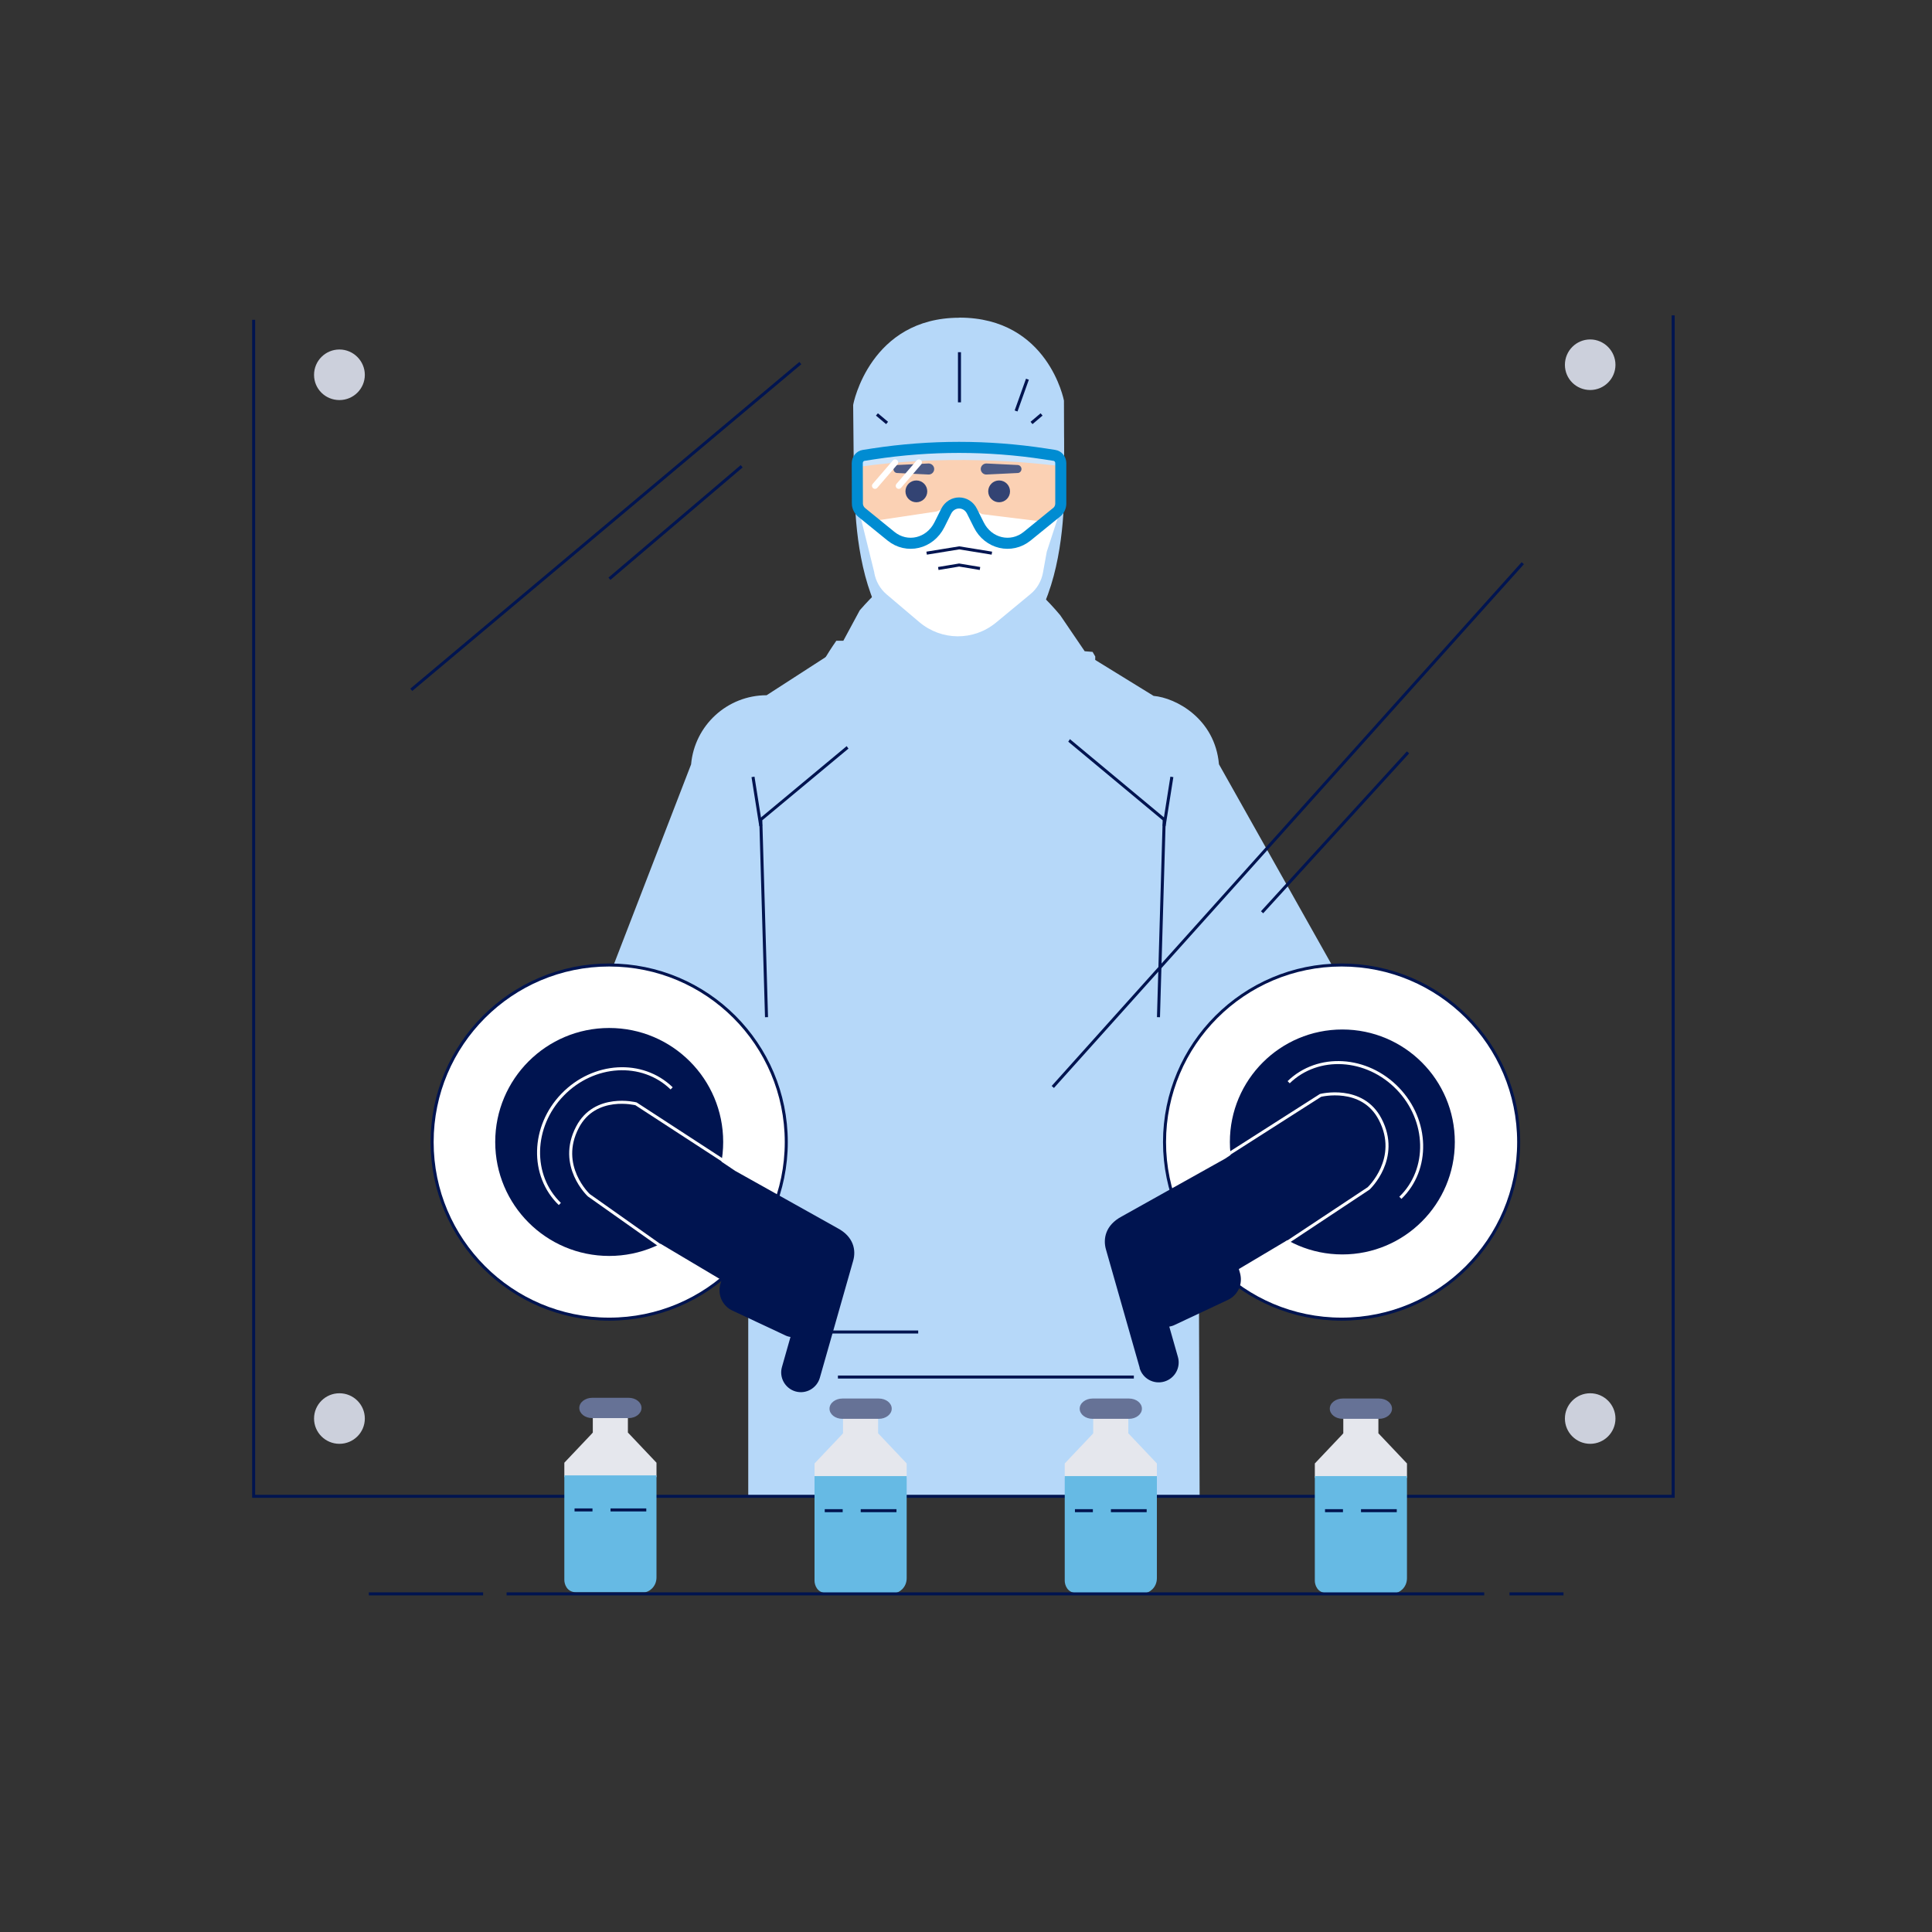 <?xml version="1.0" encoding="UTF-8"?>
<svg xmlns="http://www.w3.org/2000/svg" id="Ebene_1" data-name="Ebene 1" version="1.1" viewBox="0 0 1920 1920">
  <rect x="0" y="0" width="1920" height="1920" fill="#333333" stroke="none"/>
  <defs>
    <style>
      .cls-1 {
        fill: #667296;
      }

      .cls-1, .cls-2, .cls-3, .cls-4, .cls-5, .cls-6, .cls-7, .cls-8, .cls-9, .cls-10 {
        stroke-width: 0px;
      }

      .cls-2, .cls-11 {
        fill: #001450;
      }

      .cls-3 {
        fill: #334373;
      }

      .cls-12, .cls-13, .cls-14, .cls-15, .cls-16, .cls-17 {
        fill: none;
      }

      .cls-12, .cls-14, .cls-11, .cls-15 {
        stroke: #fff;
      }

      .cls-12, .cls-14, .cls-11, .cls-16, .cls-17, .cls-18 {
        stroke-width: 3px;
      }

      .cls-12, .cls-16 {
        stroke-miterlimit: 10;
      }

      .cls-13 {
        stroke: #008cd2;
        stroke-width: 11px;
      }

      .cls-4 {
        fill: #e5e7ed;
      }

      .cls-15 {
        stroke-linecap: round;
        stroke-width: 6px;
      }

      .cls-5 {
        isolation: isolate;
        opacity: .3;
      }

      .cls-5, .cls-10, .cls-18 {
        fill: #fff;
      }

      .cls-16, .cls-17, .cls-18 {
        stroke: #001450;
      }

      .cls-6 {
        fill: #ccd0dc;
      }

      .cls-7 {
        fill: #66bae4;
      }

      .cls-8 {
        fill: #f9bd94;
      }

      .cls-9 {
        fill: #b6d8f9;
      }
    </style>
  </defs>
  <g id="Vordergrund">
    <path class="cls-9" d="M743.6,1486.49v-324.35h-44.24c-23.73,0-43.05-19.22-43.05-43.05v-32.75l-10.74-12.13c-1.61-1.83-3.01-3.87-3.97-6.12l-40.26-87.18,85.46-221.28c3.44-38.87,36.08-68.71,75.05-68.71h0l131.63-85.03h114.24l2.25,1.4v-.54c.11,0,52.93,32.85,52.93,32.85v.54c.11,0,83.53,51.43,83.53,51.43,22.12,1.93,60.98,22.55,64.96,67.96l115.42,205.18-71.51,106.83-12.99,15.25v32.21c0,23.73-19.22,43.05-43.05,43.05h-8.16l1.07,324.35h-448.58v.11-.02Z"></path>
    <path class="cls-9" d="M766.9,818.35l4.29,226.54-8.37,247.59c-.54,17.07,13.64,31.24,31.24,31.24h362.9c17.82,0,32-14.28,31.24-31.46l-10.2-249.09,4.08-223.54-121.22-103.07-48.1-110.59h-66.46l-72.37,122.51-107.04,89.87h.01Z"></path>
    <path class="cls-16" d="M761.75,1010.86l-5.69-196.37,108.76-90.51"></path>
    <path class="cls-16" d="M1151.28,1010.86l5.69-196.37-108.76-90.51"></path>
    <path class="cls-9" d="M1088.47,652.57c0,75.37-61.09,145.48-136.46,145.48s-136.46-61.09-136.46-136.46c0,0,5.58-10.41,15.57-24.8h6.98l16.32-30.28c24.8-28.56,59.27-57.44,97.49-57.44s76.66,32.32,101.68,62.27l24.37,35.86,7.84.64c1.72,3.01,2.68,4.62,2.68,4.62h0v.11h-.01Z"></path>
    <path class="cls-16" d="M832.72,1368.49h294.08"></path>
    <path class="cls-16" d="M799.44,1323.72h113.06"></path>
    <path class="cls-16" d="M756.06,820.92l-7.73-48.85"></path>
    <path class="cls-16" d="M1156.86,820.92l7.73-48.85"></path>
    <path class="cls-17" d="M252.08,317.8v1169.22h1410.69V313.4"></path>
    <path class="cls-10" d="M605.42,1310.95c97.17,0,175.97-78.81,175.97-175.97s-78.81-175.97-175.97-175.97-175.97,78.81-175.97,175.97,78.81,175.97,175.97,175.97h0Z"></path>
    <path class="cls-17" d="M605.42,1310.95c97.17,0,175.97-78.81,175.97-175.97s-78.81-175.97-175.97-175.97-175.97,78.81-175.97,175.97,78.81,175.97,175.97,175.97h0Z"></path>
    <path class="cls-2" d="M1334.01,1310.95c97.17,0,175.97-78.81,175.97-175.97s-78.81-175.97-175.97-175.97-175.97,78.81-175.97,175.97,78.81,175.97,175.97,175.97Z"></path>
    <path class="cls-18" d="M1333.26,1310.95c97.17,0,175.97-78.81,175.97-175.97s-78.81-175.97-175.97-175.97-175.97,78.81-175.97,175.97,78.81,175.97,175.97,175.97Z"></path>
    <path class="cls-2" d="M605.42,1248.14c62.49,0,113.27-50.68,113.27-113.27s-50.68-113.27-113.27-113.27-113.27,50.68-113.27,113.27,50.68,113.27,113.27,113.27h0Z"></path>
    <path class="cls-11" d="M1334.01,1248.14c62.49,0,113.27-50.68,113.27-113.27s-50.68-113.27-113.27-113.27-113.27,50.68-113.27,113.27,50.68,113.27,113.27,113.27h0Z"></path>
    <path class="cls-6" d="M1580.31,387.59c13.85,0,25.12-11.27,25.12-25.02s-11.27-25.23-25.12-25.23-25.12,11.27-25.12,25.23,11.27,25.02,25.12,25.02Z"></path>
    <path class="cls-6" d="M337.33,397.58c13.96,0,25.23-11.27,25.23-25.02s-11.27-25.23-25.23-25.23-25.23,11.27-25.23,25.23,11.27,25.02,25.23,25.02Z"></path>
    <path class="cls-6" d="M1580.31,1434.85c13.85,0,25.12-11.27,25.12-25.12s-11.27-25.12-25.12-25.12-25.12,11.27-25.12,25.12,11.27,25.12,25.12,25.12Z"></path>
    <path class="cls-6" d="M337.33,1434.85c13.96,0,25.23-11.27,25.23-25.12s-11.27-25.12-25.23-25.12-25.23,11.27-25.23,25.12,11.27,25.12,25.23,25.12Z"></path>
    <path class="cls-2" d="M814.68,1369.46l33.18-116.49c3.01-10.41.64-23.94-15.68-32.53l-101.68-56.9-90.3-60.88s-42.41-10.84-60.66,24.26c-20.83,39.94,11.7,70.33,11.7,70.33l125.83,74.83-1.18,4.08c-1.4,5.05-1.07,10.41,1.07,15.25,2.25,4.83,6.01,8.8,10.74,10.95l51.97,24.37c1.83.97,3.76,1.61,5.91,1.93l-8.48,29.85c-3.01,10.41,3.11,21.26,13.42,24.26,10.41,3.01,21.26-3.11,24.26-13.64h0l-.11.32h0Z"></path>
    <path class="cls-14" d="M1391.67,1190.37c29.2-28.13,28.02-76.87-2.58-108.55-30.71-31.78-79.24-34.68-108.44-6.33"></path>
    <path class="cls-14" d="M556.36,1196.49c-29.2-28.13-28.02-76.87,2.68-108.55,30.71-31.78,79.24-34.68,108.44-6.33"></path>
    <path class="cls-17" d="M408.73,685.53l386.63-324.68"></path>
    <path class="cls-17" d="M1046.27,1080.21l467.05-520.51"></path>
    <path class="cls-17" d="M605.64,575.16l131.42-111.77"></path>
    <path class="cls-17" d="M1254.24,906.6l145.05-158.9"></path>
    <path class="cls-2" d="M1132.59,1359.26l-33.5-117.57c-3.01-10.52-.64-24.16,15.78-32.85l102.75-57.44,91.26-61.41s42.84-10.95,61.31,24.48c21.04,40.37-11.92,71.08-11.92,71.08l-127.12,75.59,1.18,4.08c1.4,5.15,1.07,10.52-1.07,15.46-2.25,4.83-6.01,8.8-10.84,11.06l-52.5,24.69c-1.83.97-3.87,1.61-5.91,1.93l8.59,30.17c3.01,10.52-3.11,21.47-13.64,24.48-10.52,3.01-21.47-3.01-24.48-13.64"></path>
    <path class="cls-12" d="M719.98,1154.19l-87.93-57.23s-40.69-10.41-58.19,23.3c-20.08,38.33,11.27,67.53,11.27,67.53l71.08,50.25"></path>
    <path class="cls-12" d="M1219.45,1147.86l92.87-59.27s41.44-10.52,59.27,23.73c20.4,38.97-11.49,68.71-11.49,68.71l-82.78,54.86"></path>
    <path class="cls-17" d="M1500.11,1583.98h53.68"></path>
    <path class="cls-17" d="M366.53,1583.98h113.59"></path>
    <path class="cls-9" d="M1057.22,466.29v-30.28c0-5.48-42.95-77.63-103.72-76.66-60.77-.97-103.72,71.18-103.72,76.66v30.28s-12.78,194.12,101.03,194.12h5.37c113.81,0,101.03-194.12,101.03-194.12h0Z"></path>
    <ellipse class="cls-8" cx="952.54" cy="489.38" rx="99.85" ry="102.43"></ellipse>
    <path class="cls-10" d="M868.9,569.04l-13.42-54.22c-.54-2.9,8.7-5.05,10.52,3.22l64.96-9.77,22.44-10.09,22.65,12.78,63.67,7.84c5.26-8.91,11.92-5.26,11.92-5.26l-11.38,34.79-3.76,20.72c-1.5,8.37-5.91,16-12.45,21.37l-34.14,28.24c-22.33,18.47-54.33,18.25-76.45-.54l-32.42-27.49c-6.44-5.48-10.74-13.1-12.24-21.58h.11-.01Z"></path>
    <path class="cls-9" d="M953.4,315.76c-88.36,0-105.54,85.25-105.54,86.86l.54,56.05c0,3.11,2.79,5.8,5.69,5.26,100.5-14.6,191.97-1.18,196.59-1.18s6.87-3.76,6.87-3.76l-.21-60.88s-15.57-82.46-103.93-82.46"></path>
    <line class="cls-17" x1="953.51" y1="350.01" x2="953.51" y2="399.83"></line>
    <line class="cls-17" x1="871.48" y1="411.86" x2="881.57" y2="420.34"></line>
    <line class="cls-17" x1="1035.11" y1="411.86" x2="1025.12" y2="420.34"></line>
    <line class="cls-17" x1="1021.04" y1="376.85" x2="1009.77" y2="408.42"></line>
    <path class="cls-17" d="M920.87,549.72l32.42-5.26,32.42,5.26"></path>
    <path class="cls-17" d="M932.46,564.96l20.72-3.44,20.72,3.44"></path>
    <path class="cls-2" d="M887.91,466.08c0-2.15,1.61-3.87,3.76-3.97l30.92-1.5c3.11-.11,5.8,2.36,5.8,5.48s-2.58,5.69-5.8,5.48l-30.92-1.5c-2.15,0-3.76-1.83-3.76-3.97h0v-.02Z"></path>
    <path class="cls-2" d="M1015.14,466.08c0-2.15-1.72-3.87-3.76-3.97l-30.92-1.5c-3.11-.11-5.8,2.36-5.8,5.48s2.68,5.69,5.8,5.48l30.92-1.5c2.04,0,3.76-1.83,3.76-3.97h0v-.02Z"></path>
    <line class="cls-15" x1="869.55" y1="482.83" x2="889.62" y2="459.53"></line>
    <line class="cls-15" x1="893.17" y1="482.83" x2="913.24" y2="459.53"></line>
    <path class="cls-5" d="M852.47,465.43v36.08c0,4.72,2.15,9.23,5.91,12.13l27.59,21.47c17.39,13.53,42.41,7.95,52.72-11.81l6.44-12.24c3.33-6.44,12.35-6.44,15.68,0l6.44,12.24c10.31,19.76,35.32,25.34,52.72,11.81l27.59-21.47c3.65-2.9,5.8-7.3,5.8-12.13v-36.08c0-6.01-4.29-11.17-10.2-12.03l-9.13-1.29c-53.79-7.84-108.44-7.84-162.34,0l-9.13,1.29c-5.8.86-10.2,6.01-10.2,12.03h.11,0Z"></path>
    <path class="cls-13" d="M852.05,500.22l-.11-39.83c0-3.97,2.68-7.3,6.33-7.84l9.66-1.5c56.47-8.59,113.81-8.59,170.28,0l9.66,1.5c3.65.54,6.33,3.87,6.33,7.84v39.83c0,3.54-1.5,6.87-4.19,8.91l-29.2,23.73c-15.89,12.88-38.76,7.52-48.1-11.27l-6.76-13.53c-5.48-10.95-20.08-10.95-25.66,0l-6.76,13.53c-9.45,18.79-32.21,24.16-48.1,11.27l-29.2-23.73c-2.58-2.15-4.19-5.48-4.19-8.91h0Z"></path>
    <circle class="cls-3" cx="910.67" cy="488.3" r="10.84"></circle>
    <circle class="cls-3" cx="992.91" cy="488.3" r="10.84"></circle>
    <g>
      <path class="cls-4" d="M588.47,1424.32l.65-.64v-18.04h34.88v18.04l.65.64,27.76,29.31v14.28h-91.58v-14.28l27.76-29.31h-.12Z"></path>
      <path class="cls-7" d="M560.83,1570.07v-103.88h91.58v101.39c0,9.85-8.05,14.82-12.03,14.82h-67.53c-9.66,0-12.03-8.22-12.03-12.34"></path>
      <path class="cls-1" d="M588.58,1389.11h36.08c7.19,0,12.88,4.51,12.88,10.09s-5.8,10.09-12.88,10.09h-36.08c-7.19,0-12.88-4.51-12.88-10.09s5.8-10.09,12.88-10.09Z"></path>
      <path class="cls-17" d="M606.73,1500.55h35.54M588.8,1500.55h-17.82,17.82Z"></path>
    </g>
    <g>
      <path class="cls-4" d="M837.12,1425.06l.65-.64v-18.04h34.88v18.04l.65.64,27.76,29.31v14.28h-91.58v-14.28l27.76-29.31h-.12Z"></path>
      <path class="cls-7" d="M809.47,1570.81v-103.88h91.58v101.39c0,9.85-8.05,14.82-12.03,14.82h-67.53c-9.66,0-12.03-8.22-12.03-12.34"></path>
      <path class="cls-1" d="M837.23,1389.84h36.08c7.19,0,12.88,4.51,12.88,10.09s-5.8,10.09-12.88,10.09h-36.08c-7.19,0-12.88-4.51-12.88-10.09s5.8-10.09,12.88-10.09Z"></path>
      <path class="cls-17" d="M855.37,1501.29h35.54M837.44,1501.29h-17.82,17.82Z"></path>
    </g>
    <g>
      <path class="cls-4" d="M1085.76,1425.06l.65-.64v-18.04h34.88v18.04l.65.64,27.76,29.31v14.28h-91.58v-14.28l27.76-29.31h-.12Z"></path>
      <path class="cls-7" d="M1058.12,1570.81v-103.88h91.58v101.39c0,9.85-8.05,14.82-12.03,14.82h-67.53c-9.66,0-12.03-8.22-12.03-12.34"></path>
      <path class="cls-1" d="M1085.87,1389.84h36.08c7.19,0,12.88,4.51,12.88,10.09s-5.8,10.09-12.88,10.09h-36.08c-7.19,0-12.88-4.51-12.88-10.09s5.8-10.09,12.88-10.09Z"></path>
      <path class="cls-17" d="M1104.01,1501.29h35.54M1086.08,1501.29h-17.82,17.82Z"></path>
    </g>
    <g>
      <path class="cls-4" d="M1334.3,1425.06l.65-.64v-18.04h34.88v18.04l.65.64,27.76,29.31v14.28h-91.58v-14.28l27.76-29.31h-.12Z"></path>
      <path class="cls-7" d="M1306.65,1570.81v-103.88h91.58v101.39c0,9.85-8.05,14.82-12.03,14.82h-67.53c-9.66,0-12.03-8.22-12.03-12.34"></path>
      <path class="cls-1" d="M1334.41,1389.84h36.08c7.19,0,12.88,4.51,12.88,10.09s-5.8,10.09-12.88,10.09h-36.08c-7.19,0-12.88-4.51-12.88-10.09s5.8-10.09,12.88-10.09Z"></path>
      <path class="cls-17" d="M1352.55,1501.29h35.54M1334.62,1501.29h-17.82,17.82Z"></path>
    </g>
    <path class="cls-17" d="M503.43,1583.98h971.56"></path>
  </g>
</svg>
